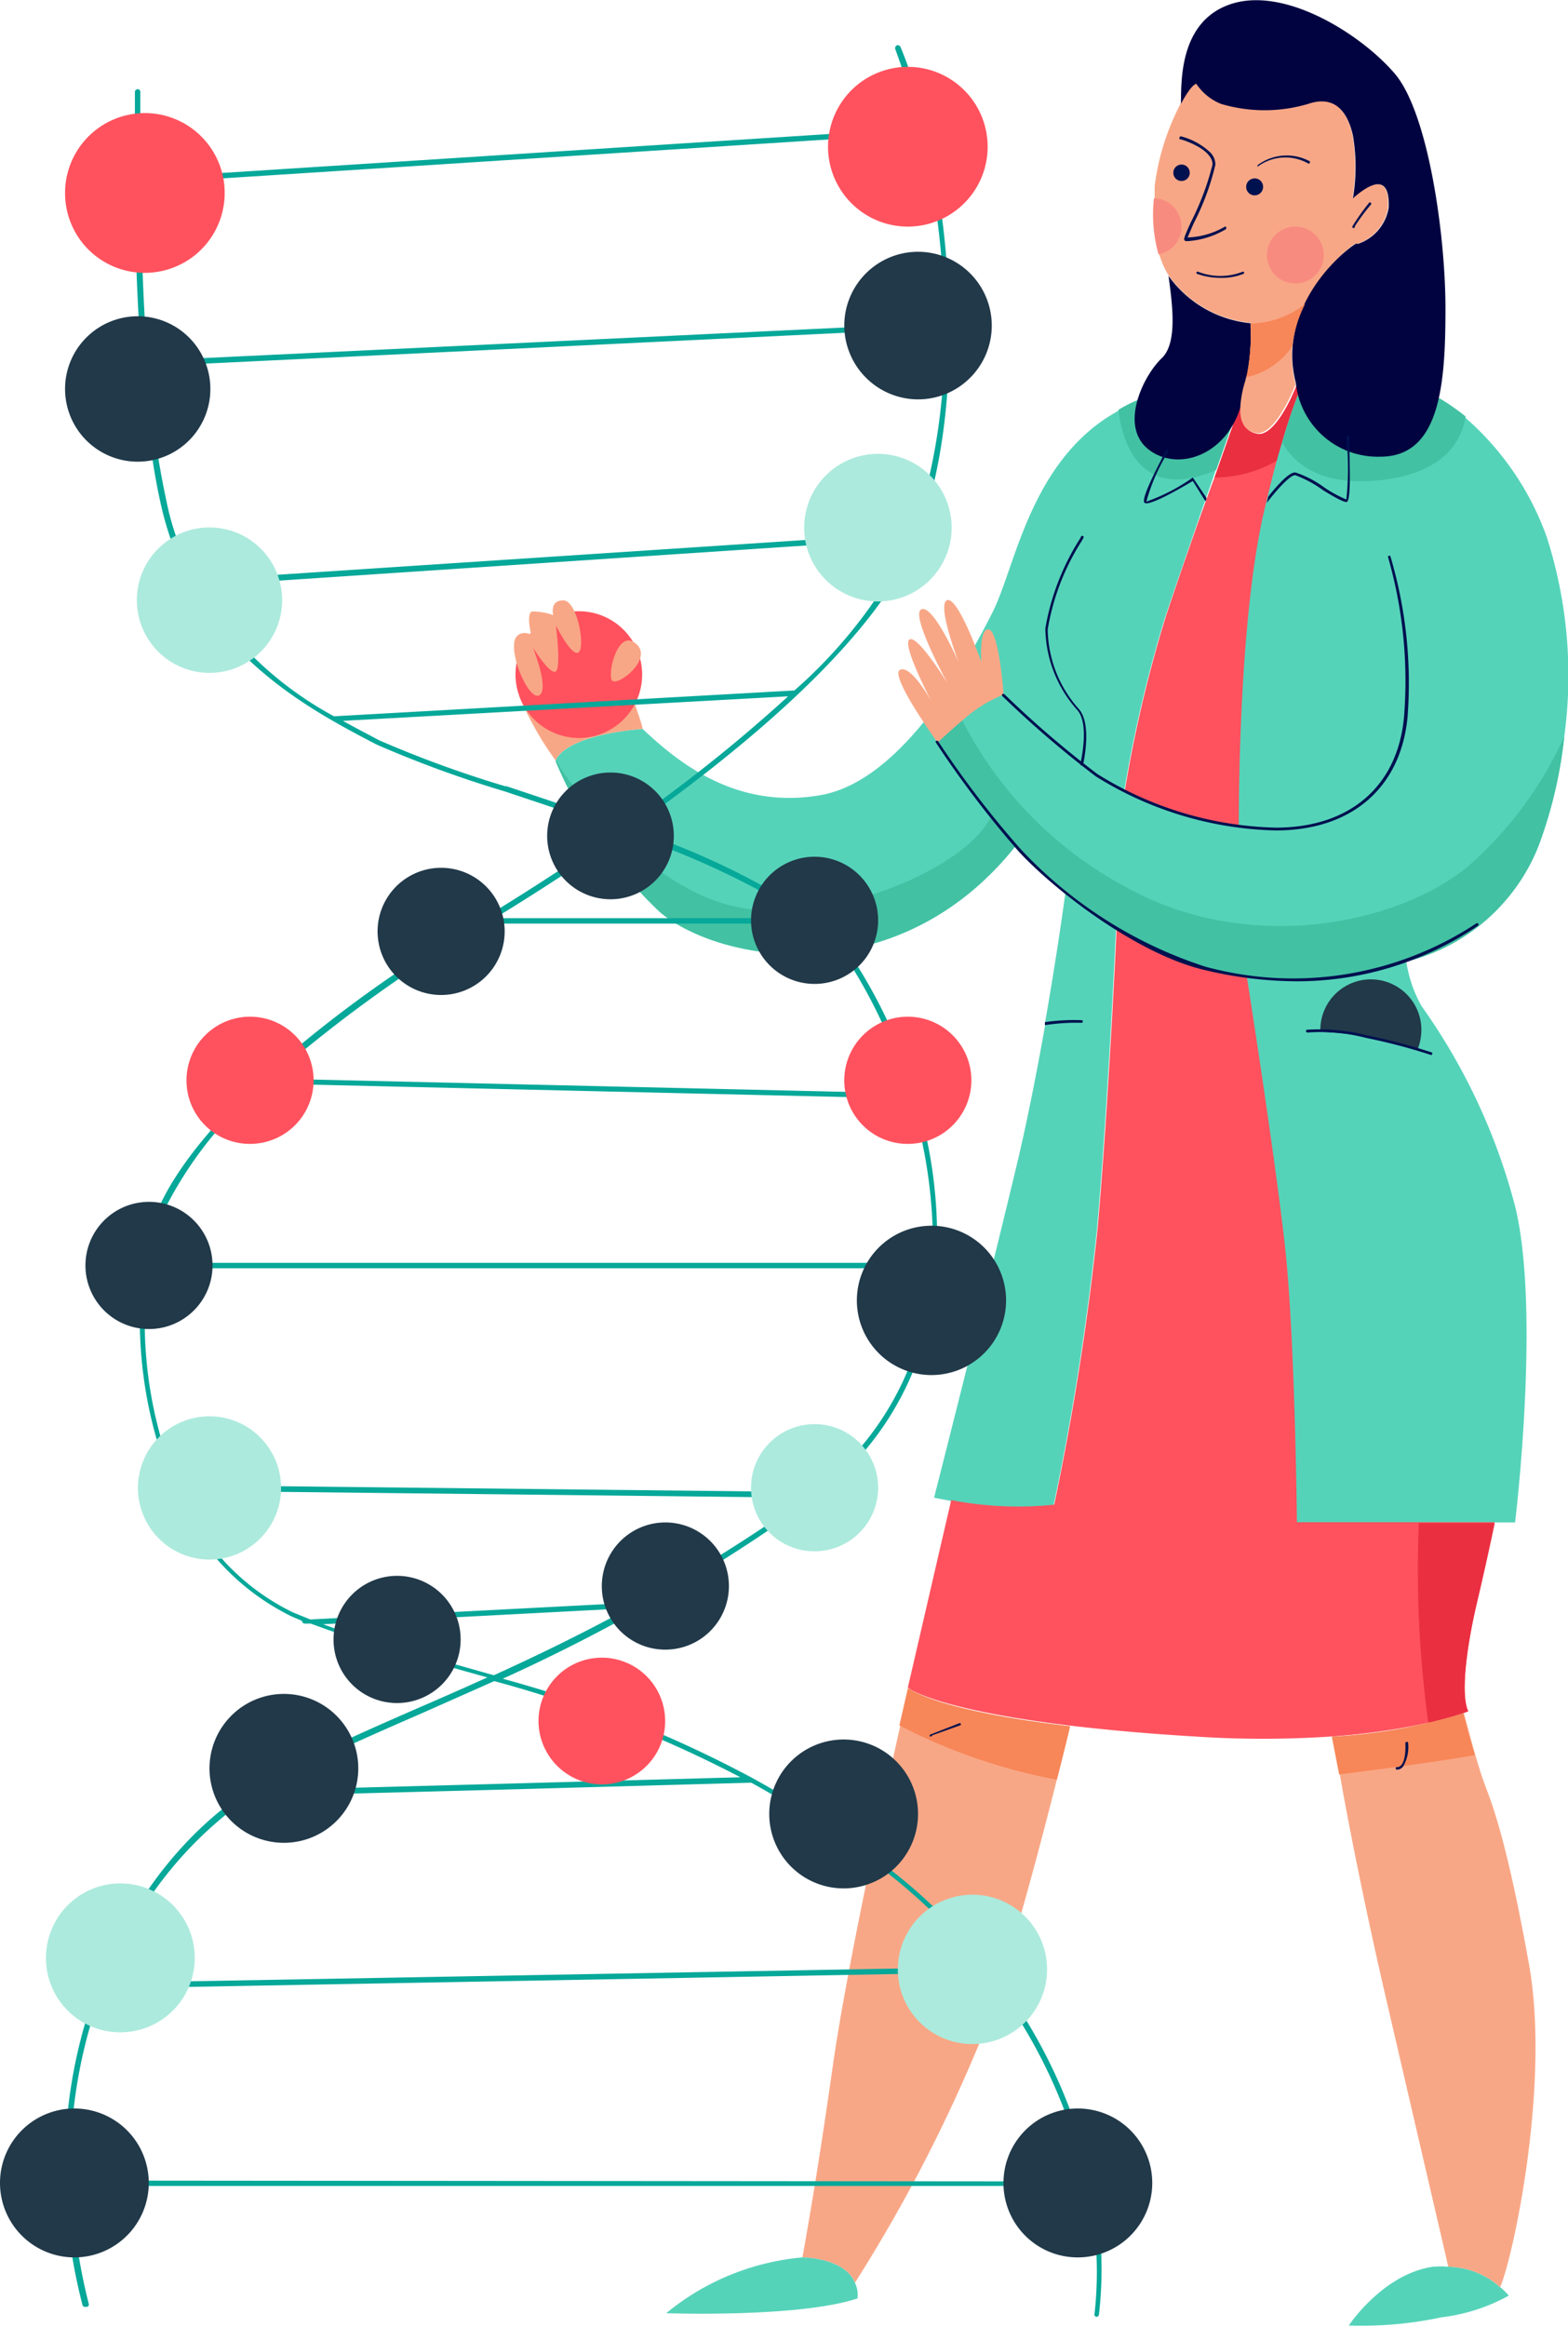 <?xml version="1.0" encoding="UTF-8"?> <svg xmlns="http://www.w3.org/2000/svg" viewBox="0 0 72.3 107.2"> <defs> <style>.cls-1{fill:#f8a786;}.cls-2{fill:#f78658;}.cls-3{fill:#ff525e;}.cls-4{fill:#ea2f41;}.cls-5{fill:#55d3b9;}.cls-6{fill:#42c1a3;}.cls-7{fill:#010340;}.cls-8{fill:#213949;}.cls-9{fill:#f88b7f;}.cls-10{fill:#00114f;}.cls-11{fill:#06a899;}.cls-12{fill:#aceadd;}</style> </defs> <g id="Layer_2" data-name="Layer 2"> <g id="Layer_1-2" data-name="Layer 1"> <path class="cls-1" d="M49.34,79.53c-.09.4-.31,1.29-.61,2.46-.79,3.14-2.16,8.33-3.38,11.68a72.06,72.06,0,0,1-5.93,11.5c-.16-.4-.58-.86-1.63-1.08A4.46,4.46,0,0,0,37,104c.16-.89.72-4,1.41-8.89.64-4.46,2.34-12.22,3.11-15.64.23-1,.38-1.65.39-1.71C42.52,78.25,44.77,79,49.34,79.53Z"></path> <path class="cls-2" d="M49.34,79.53c-.09.4-.31,1.29-.61,2.46a26.15,26.15,0,0,1-7.26-2.5c.23-1,.38-1.65.39-1.71C42.52,78.25,44.77,79,49.34,79.53Z"></path> <path class="cls-3" d="M60.55,16.53a30.14,30.14,0,0,0-1.65,4.68c-.22.78-.44,1.65-.65,2.6-1,4.66-1.1,12-1.1,14.24a18,18,0,0,1-5.29-1.59,60.7,60.7,0,0,1,1.9-8.07C54.36,26.58,55.25,24,56,22s1.25-3.55,1.25-3.55a2.91,2.91,0,0,0-.6-.23l.36-.85.51-.1a.52.52,0,0,1,0,.11l-.06.24a4.88,4.88,0,0,0-.21,1.05h0c-.06.7.11,1.21.73,1.32s1.35-1.08,1.81-2.25a4.59,4.59,0,0,1-.15-.94Z"></path> <path class="cls-4" d="M60.55,16.53a30.14,30.14,0,0,0-1.65,4.68A5.77,5.77,0,0,1,56,22c.7-2,1.25-3.55,1.25-3.55a2.91,2.91,0,0,0-.6-.23l.36-.85.51-.1a.52.52,0,0,1,0,.11l-.06.24a4.88,4.88,0,0,0-.21,1.05h0c-.06.7.11,1.21.73,1.32s1.35-1.08,1.81-2.25a4.59,4.59,0,0,1-.15-.94Z"></path> <path class="cls-5" d="M72.13,33.92a20.63,20.63,0,0,1-1.17,5,8.43,8.43,0,0,1-6.09,5.21h-.05a6.07,6.07,0,0,0,.72,2.21,28.15,28.15,0,0,1,4.32,9.23c1.19,4.83,0,14.57,0,14.57l-1,0-2.31,0c-3.26,0-6.86,0-6.86,0s-.09-8.47-.55-12.71c-.45-4.05-1.67-11.83-1.78-12.53v-.06a7.07,7.07,0,0,1-.94-.06H56.4a10.22,10.22,0,0,1-4.94-2s-.37,8.15-.88,13.87a125.51,125.51,0,0,1-2,12.71,16.14,16.14,0,0,1-4.75-.21L43.07,69S45.67,58.8,47,53.17c.46-2,.86-4.07,1.19-5.94,0,0,0-.09,0-.14.6-3.4.95-6.08.95-6.08a12.6,12.6,0,0,1-2.34-2c-5.46,6.82-13.68,5.33-16.39,3a20.53,20.53,0,0,1-4.78-6.9.15.15,0,0,1,0-.11c.63-1.21,4-1.42,4-1.42,1.7,1.61,4.37,3.73,8.22,3.05s6.91-6.43,7.92-8.43,1.66-6.52,5.18-8.9c.21-.14.43-.27.64-.39a6.36,6.36,0,0,1,5-.7,2.91,2.91,0,0,1,.6.23l-1.14,3.24c-.14.41-.29.85-.45,1.29,0,0,0,.1-.05.15-.63,1.81-1.32,3.81-1.82,5.3a60.7,60.7,0,0,0-1.9,8.07,22.45,22.45,0,0,0,5.29,1.59c0-2.29.09-9.58,1.1-14.24l.15-.64.07-.29c.22-.92.44-1.75.66-2.48h0a27.46,27.46,0,0,1,1.42-3.86,11.35,11.35,0,0,1,4.69,1.22,10.42,10.42,0,0,1,2.34,1.44,13.16,13.16,0,0,1,3.77,5.51A20.87,20.87,0,0,1,72.13,33.92Z"></path> <path class="cls-6" d="M57.22,18.41l-1.14,3.24C53,23,51.82,21,51.57,18.88a6.36,6.36,0,0,1,5-.7A2.91,2.91,0,0,1,57.22,18.41Z"></path> <path class="cls-6" d="M67.58,19.19c-.19,1.15-1,2.5-3.56,2.88-3.08.47-4.37-.75-4.89-1.67h0a27.46,27.46,0,0,1,1.42-3.86,11.35,11.35,0,0,1,4.69,1.22A10.42,10.42,0,0,1,67.58,19.19Z"></path> <path class="cls-6" d="M72.13,33.92a20.63,20.63,0,0,1-1.17,5,8.82,8.82,0,0,1-6.1,5.38h0a16.57,16.57,0,0,1-7.45.65c-.3-.07-.62-.07-.94-.12l-.07,0h0c-1.4-.2-3-.81-5.7-2.52A19.83,19.83,0,0,1,46.81,39c-5.46,6.82-13.68,5.33-16.39,3a20.53,20.53,0,0,1-4.78-6.9.15.15,0,0,1,0-.11c.22.67,4.22,6.15,8.6,6.84S44.59,40,45.73,37.56a22.88,22.88,0,0,1-2.52-3.37l1.16-1a18,18,0,0,0,7.49,7.65C57.49,44,64.29,42.62,67.59,40A17.49,17.49,0,0,0,72.13,33.92Z"></path> <path class="cls-1" d="M25.63,35c.63-1.21,4-1.42,4-1.42,0-.16-.42-1.31-.42-1.31a3.06,3.06,0,0,1-2.46,1.1,5.64,5.64,0,0,1-2.8-1.28,14.81,14.81,0,0,0,1.71,3C25.62,35,25.62,35,25.63,35Z"></path> <path class="cls-5" d="M39.42,105.17c-.16-.4-.58-.86-1.63-1.08A4.46,4.46,0,0,0,37,104a11.48,11.48,0,0,0-6.28,2.57s6.11.22,8.82-.68A1.28,1.28,0,0,0,39.42,105.17Z"></path> <path class="cls-5" d="M69.17,105.37a3.68,3.68,0,0,0-2.39-.94,4.27,4.27,0,0,0-.7,0c-2.32.33-3.89,2.71-3.89,2.71a17.84,17.84,0,0,0,4.28-.38,8.48,8.48,0,0,0,3.1-1A3,3,0,0,0,69.17,105.37Z"></path> <path class="cls-3" d="M68.08,73.93c-.5,2.16-.72,4.19-.38,4.91l-.24.09a15,15,0,0,1-1.6.44A30.36,30.36,0,0,1,61.4,80a46.85,46.85,0,0,1-6.32,0c-2.23-.13-4.12-.31-5.74-.5-4.57-.55-6.82-1.28-7.48-1.75l2-8.64a16.14,16.14,0,0,0,4.75.21,125.51,125.51,0,0,0,2-12.71c.51-5.72.88-13.87.88-13.87a13.91,13.91,0,0,0,6,2.25s1.29,8.19,1.76,12.43.55,12.71.55,12.71,2.78,0,5.68,0H66.6l2.31,0,0,.05S68.59,71.77,68.08,73.93Z"></path> <path class="cls-7" d="M57.66,15a.36.36,0,0,0,0-.11,5.28,5.28,0,0,1-3.78-2.18c.18,1.33.42,3.09-.31,3.79-.89.85-1.95,3.13-.63,4.19s3.6.33,4.28-2h0a5,5,0,0,1,.21-1.05A9.2,9.2,0,0,0,57.66,15Z"></path> <path class="cls-3" d="M23.77,31.1A2.92,2.92,0,1,1,26.69,34,2.93,2.93,0,0,1,23.77,31.1Z"></path> <path class="cls-8" d="M65.54,47.45a2.48,2.48,0,0,1-.16.86,17.41,17.41,0,0,0-4.5-.77v-.09a2.33,2.33,0,1,1,4.66,0Z"></path> <path class="cls-1" d="M46.27,32c0-.17-.22-2.92-.68-3s-.34,1.5-.34,1.5-1.06-3-1.57-2.85.51,2.83.51,2.83-1.15-2.62-1.7-2.41,1.19,3.39,1.19,3.39-1.36-2.21-1.74-2,1,2.84,1,2.84-.93-1.69-1.44-1.44,1.73,3.35,1.73,3.35.77-.72,1.44-1.27A6.5,6.5,0,0,1,46.27,32Z"></path> <path class="cls-1" d="M64,9.57a2.12,2.12,0,0,1-1.4,1.66l-.12,0h0l-.12.08A7.62,7.62,0,0,0,60.18,14a5.68,5.68,0,0,0-.59,1.95,4.82,4.82,0,0,0,0,.85l-2.09.47A9.88,9.88,0,0,0,57.67,15v-.13h0a5.25,5.25,0,0,1-3.78-2.17,4,4,0,0,1-.44-1,6.74,6.74,0,0,1-.21-2.59c0-.18,0-.36,0-.53a11.25,11.25,0,0,1,1.2-3.81c.29-.54.55-.89.71-.93a2.56,2.56,0,0,0,1.14.93,7.11,7.11,0,0,0,4,0c1.1-.39,1.78.17,2.07,1.44a8.59,8.59,0,0,1,0,2.91C63.85,7.83,64.06,8.77,64,9.57Z"></path> <path class="cls-1" d="M57.47,17.34l-.06.24a4.88,4.88,0,0,0-.21,1.05h0c-.06.7.11,1.21.73,1.32s1.35-1.08,1.81-2.25a3.91,3.91,0,0,1-.15-.94l-2.09.47A.52.52,0,0,1,57.47,17.34Z"></path> <path class="cls-7" d="M64.31,3.39c-1.52-1.78-5-4-7.5-3.22S54.48,3.9,54.45,4.79h0c.29-.54.55-.89.71-.93a2.48,2.48,0,0,0,1.15.93,7.07,7.07,0,0,0,4,0c1.1-.38,1.78.17,2.07,1.44a8.59,8.59,0,0,1,0,2.91c1.49-1.31,1.69-.37,1.65.43a2.12,2.12,0,0,1-1.4,1.66l-.12,0h0l-.12.08h0c-1.25.9-3.42,3.34-2.64,6.33a3.8,3.8,0,0,0,3.9,3.4c2.76,0,3-3.35,3-6.82S65.84,5.17,64.31,3.39Z"></path> <path class="cls-7" d="M62.5,11.28h0Z"></path> <path class="cls-1" d="M23.77,29.4c-.34.7.63,2.92,1.1,2.63s-.3-2.2-.3-2.2.81,1.3,1.06,1.1,0-2.12,0-2.12.76,1.52,1.06,1.23-.08-2.38-.72-2.38-.46.68-.46.68a2.87,2.87,0,0,0-.94-.17c-.34,0-.08,1.06-.08,1.06S24,29,23.77,29.4Z"></path> <path class="cls-1" d="M28.22,31.35c.25.3,1.94-1,1.1-1.7S28,31.05,28.22,31.35Z"></path> <path class="cls-2" d="M60.18,14a5.68,5.68,0,0,0-.59,1.95,3.45,3.45,0,0,1-2.12,1.43,9.93,9.93,0,0,0,.2-2.34v-.13h0A4.21,4.21,0,0,0,60.18,14Z"></path> <path class="cls-4" d="M68.08,73.93c-.5,2.16-.72,4.19-.38,4.91l-.24.09a15,15,0,0,1-1.6.44,51.88,51.88,0,0,1-.44-9.2H66.6l2.31,0,0,.05S68.59,71.77,68.08,73.93Z"></path> <path class="cls-1" d="M69.17,105.37a3.68,3.68,0,0,0-2.39-.94c-.3-1.3-1.86-8-3-12.92-.83-3.61-1.61-7.5-2-9.76-.17-.84-.28-1.45-.34-1.74a24.83,24.83,0,0,0,6.06-1.08c.13.47.33,1.24.53,1.93.14.47.27.91.37,1.18.32.89,1,2.35,2.09,8.39C71.51,96,69.75,104.08,69.17,105.37Z"></path> <path class="cls-2" d="M68,80.86c-1.93.34-4.4.65-6.25.89-.17-.84-.28-1.45-.34-1.74a24.83,24.83,0,0,0,6.06-1.08C67.59,79.4,67.79,80.17,68,80.86Z"></path> <path class="cls-9" d="M58.42,11.75a1.31,1.31,0,1,1,1.31,1.31A1.3,1.3,0,0,1,58.42,11.75Z"></path> <path class="cls-9" d="M54.48,10.44a1.29,1.29,0,0,1-1.06,1.28,6.74,6.74,0,0,1-.21-2.59A1.31,1.31,0,0,1,54.48,10.44Z"></path> <path class="cls-10" d="M55.63,22.94s0,.1-.05.15L55,22.16c-.79.47-2.06,1.18-2.23,1s.58-1.6,1-2.42a.08.08,0,0,1,.09,0,.07.07,0,0,1,0,.09,8.47,8.47,0,0,0-1,2.28A8.68,8.68,0,0,0,55,22,.07.07,0,0,1,55,22Z"></path> <path class="cls-10" d="M62.09,23.13c-.12,0-.41-.13-1.09-.55a5.36,5.36,0,0,0-1.28-.69h0c-.25,0-.91.75-1.31,1.28l.07-.29a8,8,0,0,1,.7-.79c.25-.23.43-.34.56-.32a4.78,4.78,0,0,1,1.34.7,5.59,5.59,0,0,0,1,.54,13.77,13.77,0,0,0,0-2.86s0-.07.06-.07a.07.07,0,0,1,.07.06C62.23,21.47,62.31,23.07,62.09,23.13Z"></path> <path class="cls-10" d="M58,7.69l0,0a.06.06,0,0,1,0-.09,2.24,2.24,0,0,1,2.39-.17.08.08,0,0,1,0,.09.07.07,0,0,1-.09,0A2.14,2.14,0,0,0,58,7.67Z"></path> <path class="cls-10" d="M62.37,10.49h0a.06.06,0,0,1,0-.08,10,10,0,0,1,.76-1.07.06.06,0,0,1,.08,0,.07.07,0,0,1,0,.09,8.88,8.88,0,0,0-.74,1A.06.06,0,0,1,62.37,10.49Z"></path> <path class="cls-10" d="M54.77,11.11h-.1A.11.11,0,0,1,54.6,11s0-.09.31-.76a12.51,12.51,0,0,0,1-2.66c0-.72-1.41-1.16-1.52-1.17a.05.05,0,0,1,0-.07.06.06,0,0,1,.06-.06A3.11,3.11,0,0,1,55.78,7a.78.78,0,0,1,.26.59,11.64,11.64,0,0,1-1,2.7l-.28.65a3.67,3.67,0,0,0,1.69-.48.06.06,0,0,1,.09,0s0,.06,0,.09A4,4,0,0,1,54.77,11.11Z"></path> <path class="cls-10" d="M56.25,12.8a3.15,3.15,0,0,1-1.07-.19.07.07,0,0,1,0-.08.07.07,0,0,1,.09,0,2.83,2.83,0,0,0,2,0,.06.06,0,0,1,.08,0,.06.06,0,0,1,0,.08A2.67,2.67,0,0,1,56.25,12.8Z"></path> <path class="cls-10" d="M49.87,35.27h0s-.05,0-.05-.07.43-1.82-.14-2.48a5.75,5.75,0,0,1-1.48-3.77,11.21,11.21,0,0,1,1.59-4.12l.07-.13a.08.08,0,0,1,.09,0,.07.07,0,0,1,0,.09.92.92,0,0,1-.07.13A10.86,10.86,0,0,0,48.31,29a5.62,5.62,0,0,0,1.44,3.67c.62.72.2,2.52.18,2.6A.07.07,0,0,1,49.87,35.27Z"></path> <path class="cls-10" d="M58.83,38.26a16.34,16.34,0,0,1-8.3-2.49,46.75,46.75,0,0,1-4.31-3.7.06.06,0,0,1,0-.09.07.07,0,0,1,.09,0,46.22,46.22,0,0,0,4.29,3.68,16.22,16.22,0,0,0,8.23,2.47c3.42,0,5.63-1.92,5.91-5.12A20.65,20.65,0,0,0,64,25.66a.06.06,0,1,1,.12,0,20.47,20.47,0,0,1,.78,7.4C64.58,36.3,62.32,38.26,58.83,38.26Z"></path> <path class="cls-10" d="M59.82,45.21a18.51,18.51,0,0,1-4.27-.52c-3.06-.71-6.84-3.6-8.54-5.42a45.9,45.9,0,0,1-3.85-5.05.05.05,0,0,1,0-.08.07.07,0,0,1,.09,0,44.58,44.58,0,0,0,3.83,5,20.15,20.15,0,0,0,8.48,5.39,15.35,15.35,0,0,0,12.53-2,.07.07,0,0,1,.07.11A14.88,14.88,0,0,1,59.82,45.21Z"></path> <path class="cls-10" d="M49.93,47.06a.06.06,0,0,1-.07.06,9.61,9.61,0,0,0-1.68.11s0-.09,0-.14A9.46,9.46,0,0,1,49.87,47,.06.06,0,0,1,49.93,47.06Z"></path> <path class="cls-10" d="M66,48.61h0a26.23,26.23,0,0,0-3-.79,8.33,8.33,0,0,0-2.71-.25s-.07,0-.07-.06a.06.06,0,0,1,.05-.07,8.88,8.88,0,0,1,2.76.26,26.86,26.86,0,0,1,3,.79.07.07,0,0,1,0,.08A.05.05,0,0,1,66,48.61Z"></path> <path class="cls-10" d="M64.42,81.53a.07.07,0,0,1-.07-.06s0-.06.07-.06a.23.23,0,0,0,.19-.09c.24-.26.19-1,.19-1s0-.07.06-.07.06,0,.07.06a1.79,1.79,0,0,1-.23,1.07A.36.36,0,0,1,64.42,81.53Z"></path> <path class="cls-10" d="M42.94,80s0,0-.06,0a.07.07,0,0,1,0-.08l1.33-.52a.07.07,0,0,1,.08,0,.06.06,0,0,1,0,.08L43,79.94Z"></path> <circle class="cls-10" cx="54.48" cy="7.96" r="0.38"></circle> <path class="cls-10" d="M58.24,8.6a.39.39,0,1,1-.39-.38A.38.38,0,0,1,58.24,8.6Z"></path> <path class="cls-11" d="M50.06,99.43a24.24,24.24,0,0,0-4.41-8.74.1.1,0,0,0,0,0,27.36,27.36,0,0,0-4.51-4.49,45.77,45.77,0,0,0-6.42-4.27h0a54.35,54.35,0,0,0-11.54-4.59A83.53,83.53,0,0,0,37,69.42,14,14,0,0,0,43,60a21.63,21.63,0,0,0-.8-9.54h0a.11.11,0,0,0,0-.08A24.17,24.17,0,0,0,39,43.68a6.33,6.33,0,0,0-1.12-1.15h.26a.12.12,0,0,0,.13-.12.13.13,0,0,0-.13-.13H37.6a35.18,35.18,0,0,0-8.53-4.1c5.58-3.93,11.38-8.86,13.22-13.39h.05a.12.12,0,0,0,.12-.13.12.12,0,0,0-.08-.11,1.34,1.34,0,0,0,.07-.18c2.5-7.11,1.07-17.47-.93-22.21a.14.14,0,0,0-.17-.07.15.15,0,0,0-.07.17,36.48,36.48,0,0,1,2.25,12.61L6.8,16.62c-.21-2.82-.3-5.77-.32-8.16l35.86-2.3a.13.13,0,0,0,0-.25L6.47,8.21c0-1.66,0-3,0-3.86V4.24a.12.12,0,0,0-.12-.13.13.13,0,0,0-.13.13v.1c0,.85,0,2.24,0,3.92a.12.12,0,0,0,0,.1.13.13,0,0,0,0,.08c0,4.56.31,11.18,1.28,15.15A14.25,14.25,0,0,0,8.78,26.9a.09.09,0,0,0,0,.06C11,31,14.87,33,17.36,34.3a51.63,51.63,0,0,0,5.88,2.15c1.65.55,3.47,1.15,5.29,1.8-2.46,1.71-4.85,3.22-6.82,4.41a58.82,58.82,0,0,0-9.63,7l-.55,0a.13.13,0,0,0-.13.13.12.12,0,0,0,.12.13h.29c-3.09,2.91-4.23,5-4.64,6.09a11,11,0,0,0-.57,2.25.13.13,0,0,0,0,.06h0A20,20,0,0,0,8,68.52a0,0,0,0,0,0,0,.13.13,0,0,0,.06.1,10.92,10.92,0,0,0,5.41,5.86l.45.19a.08.08,0,0,0,0,0,.14.14,0,0,0,.13.13h0l.28,0a62.55,62.55,0,0,0,6.21,1.94l1.93.54c-1.06.48-2.08.93-3.08,1.36-2.54,1.11-4.94,2.16-7.19,3.4C7.05,84.89,2.74,91.94,3,100.58H3a25.46,25.46,0,0,0,.8,5.6.12.12,0,0,0,.12.1H4a.11.11,0,0,0,.09-.15,26.48,26.48,0,0,1-.79-5.42H50.11a17.17,17.17,0,0,1,.36,5.87.12.12,0,0,0,.08.16h0a.13.13,0,0,0,.12-.09A18.23,18.23,0,0,0,50.06,99.43ZM6.82,16.88l36.71-1.77a27.49,27.49,0,0,1-1.32,9.16c0,.09-.07.18-.1.28L9,26.73a13.4,13.4,0,0,1-1.23-3.21A42.62,42.62,0,0,1,6.82,16.88ZM9.11,27,42,24.81a22.47,22.47,0,0,1-5.37,7L15.4,33A16.45,16.45,0,0,1,9.11,27Zm14.21,9.23a51.46,51.46,0,0,1-5.85-2.13c-.5-.27-1.07-.56-1.66-.89l20.53-1.13a70.71,70.71,0,0,1-7.56,6C26.91,37.4,25,36.77,23.32,36.21Zm13.86,6.07H22.82c1.81-1.11,3.88-2.44,6-3.92A38.05,38.05,0,0,1,37.18,42.28Zm-15.34.6.57-.35H37.52a6.45,6.45,0,0,1,1.31,1.3,23.57,23.57,0,0,1,3.06,6.52l-29.42-.68A65.23,65.23,0,0,1,21.84,42.88ZM7.41,56.09a18.28,18.28,0,0,1,4.79-6.17L42,50.61a22.83,22.83,0,0,1,1,7.57H6.86A10.41,10.41,0,0,1,7.41,56.09Zm-.58,2.34h36.1c0,.53-.09,1-.18,1.56a13.66,13.66,0,0,1-5.24,8.75L8.18,68.42A19.55,19.55,0,0,1,6.83,58.43ZM8.29,68.68,37.18,69l-.3.22a82.67,82.67,0,0,1-7.36,4.6l-15.21.79-.79-.32A10.62,10.62,0,0,1,8.29,68.68Zm12.25,7.87c-2-.55-3.91-1.08-5.64-1.72L29,74.09c-2.2,1.2-4.27,2.2-6.23,3.09Zm-8.28,5.77c2.25-1.23,4.64-2.28,7.17-3.38l3.36-1.49a56,56,0,0,1,11.35,4.43c-3,.08-19.18.53-22.14.59Zm-.68.41h.94l2.62-.07,8-.21,11.5-.32A45.8,45.8,0,0,1,41,86.35a27.77,27.77,0,0,1,4.32,4.27l-40.44.73A18,18,0,0,1,11.58,82.73ZM3.26,100.46a23.21,23.21,0,0,1,1.47-8.85l40.73-.74a24.06,24.06,0,0,1,4.36,8.63c.09.33.16.65.23,1Z"></path> <path class="cls-12" d="M6.36,68.55a3.3,3.3,0,1,1,3.3,3.3A3.3,3.3,0,0,1,6.36,68.55Z"></path> <path class="cls-8" d="M9.66,81.47a3.43,3.43,0,1,1,3.43,3.43A3.43,3.43,0,0,1,9.66,81.47Z"></path> <path class="cls-12" d="M2.12,90.2a3.43,3.43,0,1,1,3.43,3.43A3.42,3.42,0,0,1,2.12,90.2Z"></path> <path class="cls-8" d="M0,100.59A3.43,3.43,0,1,1,3.43,104,3.43,3.43,0,0,1,0,100.59Z"></path> <path class="cls-8" d="M46.27,100.59A3.43,3.43,0,1,1,49.7,104,3.42,3.42,0,0,1,46.27,100.59Z"></path> <path class="cls-12" d="M41.4,90.74a3.44,3.44,0,1,1,3.43,3.43A3.43,3.43,0,0,1,41.4,90.74Z"></path> <path class="cls-8" d="M35.47,83.56A3.43,3.43,0,1,1,38.9,87,3.43,3.43,0,0,1,35.47,83.56Z"></path> <path class="cls-8" d="M3.94,58.31a2.93,2.93,0,1,1,2.92,2.92A2.93,2.93,0,0,1,3.94,58.31Z"></path> <path class="cls-3" d="M8.6,49.78a2.93,2.93,0,1,1,2.92,2.92A2.92,2.92,0,0,1,8.6,49.78Z"></path> <path class="cls-8" d="M17.41,42.92a2.93,2.93,0,1,1,2.93,2.92A2.93,2.93,0,0,1,17.41,42.92Z"></path> <path class="cls-12" d="M6.31,27.66A3.35,3.35,0,1,1,9.66,31,3.35,3.35,0,0,1,6.31,27.66Z"></path> <path class="cls-8" d="M3,17.92a3.35,3.35,0,1,1,3.35,3.35A3.35,3.35,0,0,1,3,17.92Z"></path> <path class="cls-3" d="M3,8.89a3.68,3.68,0,1,1,3.67,3.68A3.67,3.67,0,0,1,3,8.89Z"></path> <path class="cls-3" d="M38.18,6.76a3.68,3.68,0,1,1,3.68,3.68A3.68,3.68,0,0,1,38.18,6.76Z"></path> <path class="cls-8" d="M38.93,15a3.4,3.4,0,1,1,3.4,3.4A3.41,3.41,0,0,1,38.93,15Z"></path> <path class="cls-12" d="M37.08,24.31a3.4,3.4,0,1,1,3.4,3.4A3.4,3.4,0,0,1,37.08,24.31Z"></path> <path class="cls-8" d="M25.23,38.51a2.92,2.92,0,1,1,2.92,2.92A2.92,2.92,0,0,1,25.23,38.51Z"></path> <path class="cls-8" d="M34.63,42.41a2.93,2.93,0,1,1,2.93,2.92A2.93,2.93,0,0,1,34.63,42.41Z"></path> <path class="cls-3" d="M38.93,49.78a2.93,2.93,0,1,1,2.93,2.92A2.92,2.92,0,0,1,38.93,49.78Z"></path> <path class="cls-8" d="M15.38,75.54a2.93,2.93,0,1,1,2.92,2.92A2.92,2.92,0,0,1,15.38,75.54Z"></path> <path class="cls-3" d="M24.83,79.29a2.92,2.92,0,1,1,2.92,2.92A2.93,2.93,0,0,1,24.83,79.29Z"></path> <path class="cls-12" d="M34.63,68.55a2.93,2.93,0,1,1,2.93,2.92A2.92,2.92,0,0,1,34.63,68.55Z"></path> <path class="cls-8" d="M27.75,73.1A2.93,2.93,0,1,1,30.67,76,2.92,2.92,0,0,1,27.75,73.1Z"></path> <path class="cls-8" d="M39.51,59.92a3.44,3.44,0,1,1,3.43,3.43A3.44,3.44,0,0,1,39.51,59.92Z"></path> </g> </g> </svg> 